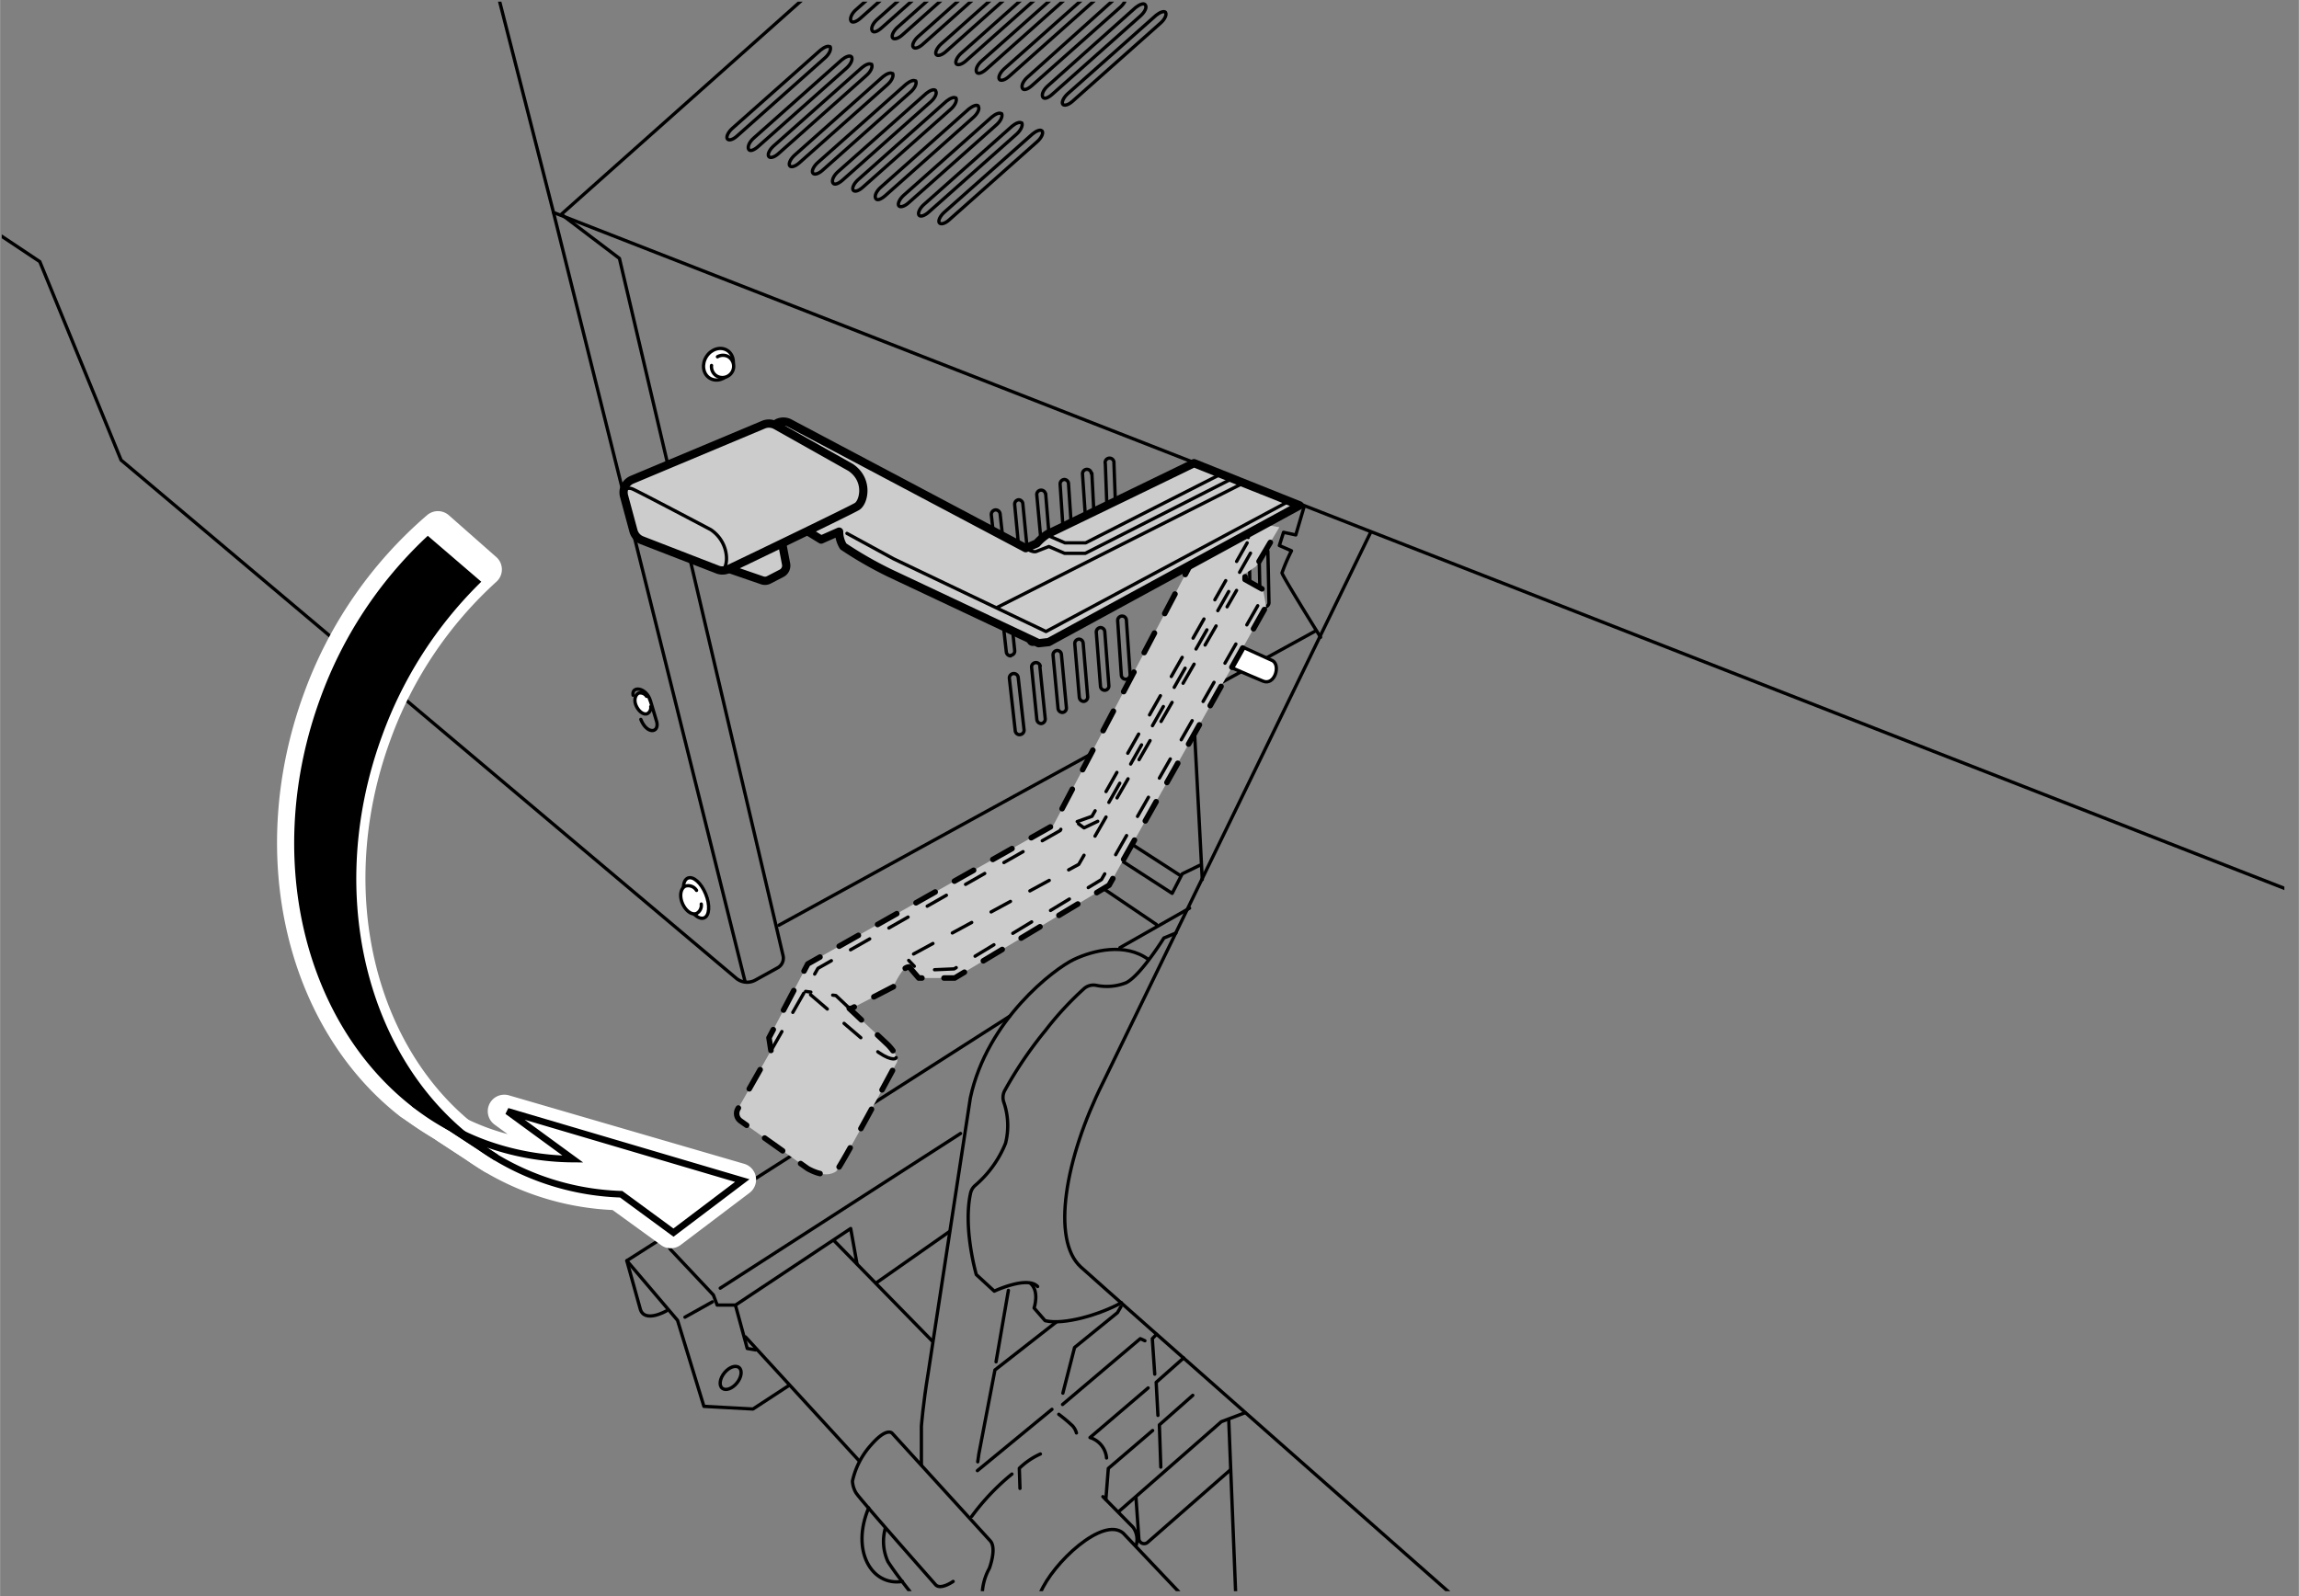 <svg xmlns="http://www.w3.org/2000/svg" xmlns:xlink="http://www.w3.org/1999/xlink" width="73.54mm" height="51.08mm" viewBox="0 0 208.45 144.8"><rect x="0" y="0" width="208.45" height="144.8" fill="#808080" stroke="none"/><defs><style>.cls-1,.cls-3,.cls-6,.cls-9{fill:none;}.cls-2{clip-path:url(#clip-path);}.cls-10,.cls-3,.cls-4,.cls-5,.cls-6,.cls-7,.cls-9{stroke:#000;}.cls-3,.cls-4,.cls-5,.cls-6,.cls-7,.cls-8{stroke-linecap:round;stroke-linejoin:round;}.cls-3,.cls-4,.cls-6{stroke-width:0.3px;}.cls-4,.cls-8{fill:#fff;}.cls-5,.cls-7{fill:#ccc;}.cls-5{stroke-width:0.5px;}.cls-5,.cls-6{stroke-dasharray:2;}.cls-7{stroke-width:0.75px;}.cls-8{stroke:#fff;stroke-width:3px;}.cls-10,.cls-9{stroke-width:0.6px;}</style><clipPath id="clip-path"><rect class="cls-1" x="0.15" y="0.15" width="206.98" height="144.17"/></clipPath></defs><g id="レイヤー_3" data-name="レイヤー 3"><g class="cls-2"><path class="cls-3" d="M91.63,59.49a.4.4,0,0,1-.39-.36l-.53-4.74a.4.4,0,0,1,.35-.44.4.4,0,0,1,.45.35L92,59a.39.39,0,0,1-.35.44Z"/><path class="cls-3" d="M93.47,53.26,94,58a.41.41,0,0,1-.36.44h0a.4.4,0,0,1-.4-.36l-.49-4.78a.39.39,0,0,1,.36-.43A.38.38,0,0,1,93.47,53.26Z"/><path class="cls-3" d="M95.43,52.22,95.88,57a.39.39,0,0,1-.36.43h0a.39.39,0,0,1-.39-.37l-.45-4.81a.4.4,0,1,1,.79-.08Z"/><path class="cls-3" d="M97.39,51.18,97.81,56a.4.4,0,0,1-.37.43h0a.4.4,0,0,1-.4-.37l-.41-4.85a.39.39,0,0,1,.36-.43A.38.38,0,0,1,97.39,51.18Z"/><path class="cls-3" d="M99.36,50.14,99.73,55a.4.4,0,0,1-.37.43h0a.4.4,0,0,1-.4-.36l-.37-4.9a.4.4,0,1,1,.8-.06Z"/><path class="cls-3" d="M101.26,54.46a.4.4,0,0,1-.4-.37l-.34-4.93a.4.4,0,0,1,.37-.43.39.39,0,0,1,.43.37l.34,4.93a.42.42,0,0,1-.38.43Z"/><path class="cls-3" d="M90.81,51.79a.39.39,0,0,1-.4-.35l-.53-4.74a.42.42,0,0,1,.36-.45.41.41,0,0,1,.44.36l.52,4.74a.39.39,0,0,1-.35.44Z"/><path class="cls-3" d="M92.74,45.69l.46,4.77a.41.41,0,0,1-.36.44h0a.39.39,0,0,1-.39-.36L92,45.77a.4.4,0,0,1,.36-.44A.39.39,0,0,1,92.74,45.69Z"/><path class="cls-3" d="M94.81,44.77l.39,4.8a.39.39,0,0,1-.36.43h0a.41.41,0,0,1-.4-.37L94,44.84a.4.4,0,0,1,.79-.07Z"/><path class="cls-3" d="M96.88,43.85l.32,4.83a.4.4,0,0,1-.36.43h0a.4.4,0,0,1-.4-.36l-.32-4.83a.41.41,0,0,1,.37-.43A.39.39,0,0,1,96.88,43.85Z"/><path class="cls-3" d="M99,42.93l.25,4.86a.4.4,0,0,1-.37.43h0a.4.4,0,0,1-.4-.37L98.15,43a.4.4,0,1,1,.8-.06Z"/><path class="cls-3" d="M100.8,47.33a.4.4,0,0,1-.4-.37l-.18-4.89A.4.4,0,1,1,101,42l.18,4.89a.41.41,0,0,1-.37.43Z"/><path class="cls-3" d="M92.45,66.64a.4.4,0,0,1-.4-.36l-.53-4.74a.4.4,0,0,1,.8-.09l.53,4.74a.4.4,0,0,1-.36.44Z"/><path class="cls-3" d="M94.28,60.41l.49,4.78a.41.41,0,0,1-.36.44h0a.41.41,0,0,1-.4-.36l-.48-4.78a.4.4,0,0,1,.79-.08Z"/><path class="cls-3" d="M96.24,59.37l.45,4.82a.39.39,0,0,1-.36.43h0a.4.4,0,0,1-.4-.37l-.45-4.81a.4.4,0,0,1,.36-.44A.39.39,0,0,1,96.24,59.37Z"/><path class="cls-3" d="M98.21,58.33l.41,4.86a.4.4,0,0,1-.36.43h0a.41.41,0,0,1-.4-.37l-.41-4.85a.4.4,0,0,1,.37-.43A.39.39,0,0,1,98.21,58.33Z"/><path class="cls-3" d="M100.17,57.29l.37,4.89a.39.39,0,0,1-.36.43h0a.39.39,0,0,1-.4-.36l-.38-4.9a.41.41,0,0,1,.37-.43A.4.4,0,0,1,100.17,57.29Z"/><path class="cls-3" d="M102.07,61.61a.4.4,0,0,1-.4-.37l-.33-4.93a.4.4,0,0,1,.37-.43.39.39,0,0,1,.42.37l.34,4.93a.41.41,0,0,1-.37.43Z"/><path class="cls-3" d="M109.59,57.78a.39.39,0,0,1-.4-.39L109,52.65a.41.41,0,0,1,.39-.41.39.39,0,0,1,.41.39l.15,4.74a.41.41,0,0,1-.39.41Z"/><path class="cls-3" d="M111.68,56.46a.4.4,0,0,1-.39.41h0a.39.39,0,0,1-.4-.39l-.13-4.69a.4.4,0,0,1,.39-.41.4.4,0,0,1,.41.39Z"/><path class="cls-3" d="M113.37,55.55A.4.4,0,0,1,113,56h0a.39.39,0,0,1-.4-.39l-.11-4.64a.4.4,0,0,1,.39-.41.42.42,0,0,1,.41.39Z"/><path class="cls-3" d="M114.66,55.05a.39.39,0,0,1-.4-.39l-.1-4.6a.39.39,0,0,1,.4-.4.41.41,0,0,1,.4.39l.1,4.59a.4.4,0,0,1-.39.41Z"/><path class="cls-3" d="M109.23,51.09a.41.41,0,0,1-.4-.39L108.69,46a.4.4,0,0,1,.39-.41.4.4,0,0,1,.41.39l.14,4.74a.39.39,0,0,1-.38.41Z"/><path class="cls-3" d="M111.33,49.77a.4.4,0,0,1-.39.41h0a.39.39,0,0,1-.4-.39l-.13-4.69a.4.4,0,0,1,.39-.41.4.4,0,0,1,.41.39Z"/><path class="cls-3" d="M113,48.86a.4.4,0,0,1-.39.41h0a.39.39,0,0,1-.4-.39l-.11-4.64a.39.39,0,0,1,.39-.41.42.42,0,0,1,.41.39Z"/><path class="cls-3" d="M114.31,48.36a.39.39,0,0,1-.4-.39l-.1-2.45a.39.39,0,0,1,.39-.4.41.41,0,0,1,.41.39l.1,2.44a.4.4,0,0,1-.39.41Z"/><ellipse class="cls-4" cx="65.13" cy="33.04" rx="1.49" ry="1.29" transform="translate(2.05 69.83) rotate(-57.15)"/><path class="cls-4" d="M65.05,32.36a1,1,0,0,1,1,0,1,1,0,0,1-1.11,1.72,1,1,0,0,1-.43-.93"/><path class="cls-4" d="M59,64.09a.62.62,0,0,1-.31.64c-.33.13-.76-.18-1-.69s-.11-1,.21-1.17a.67.67,0,0,1,.72.29"/><ellipse class="cls-4" cx="63.1" cy="81.45" rx="0.95" ry="1.95" transform="translate(-26.03 29.77) rotate(-22.13)"/><path class="cls-4" d="M63.58,82a.84.84,0,0,1-.42.85c-.43.18-1-.23-1.29-.92s-.15-1.38.28-1.56a.89.89,0,0,1,1,.39"/><polyline class="cls-3" points="45.3 0.15 50.18 19.27 208.3 81.03"/><line class="cls-3" x1="50.18" y1="19.27" x2="67.55" y2="89.02"/><path class="cls-3" d="M.15,21.43l3.45,2.3,7.37,18,55.78,47a1.54,1.54,0,0,0,1.73.17l2.08-1.15A1,1,0,0,0,71,86.69L56.16,23.44l-5.27-4L72.72,0"/><path class="cls-3" d="M57.4,63.06c-.17-.87,1.2-.74,1.57.5l.58,1.94c.21,1-.91,1.12-1.45-.25"/><line class="cls-3" x1="70.62" y1="83.92" x2="119.26" y2="57.24"/><path class="cls-3" d="M118.25,45.94l-.76,2.58-1.11-.24-.38,1.2,1.1.48a16.8,16.8,0,0,0-.86,2c0,.24,3.5,5.84,3.5,5.84"/><path class="cls-3" d="M124.28,48.28,100,98.21c-3.45,6.9-4.69,14.27-2,16.71s33.65,29.73,33.65,29.73"/><path class="cls-4" d="M111.26,58.05l4.12,1.87c.76.43.19,2.29-.86,1.86S110.4,60,110.4,60"/><path class="cls-3" d="M99.58,68.1l.3,6a1.41,1.41,0,0,0,.65,1.12L107,79.4"/><polyline class="cls-3" points="99.72 71.6 97.57 72.8 96.66 74.81 97 78.54 104.85 83.85"/><polyline class="cls-3" points="96.66 74.81 106.28 81.03 107.19 79.26 108.77 78.49"/><line class="cls-3" x1="108.15" y1="63.36" x2="109.01" y2="79.78"/><line class="cls-3" x1="101.54" y1="85.96" x2="107.86" y2="82.37"/><path class="cls-3" d="M91.54,92.18,56.83,114.35l1.2,4.31c.33,1.43,2.39.24,2.39.24"/><polyline class="cls-3" points="56.83 114.35 61.43 119.76 63.82 127.56 68.27 127.8 71.54 125.66"/><line class="cls-3" x1="62.1" y1="119.47" x2="64.59" y2="118.08"/><path class="cls-3" d="M61.33,111.48l-.26.16a1.14,1.14,0,0,0-.22,1.75l3.83,4.07.34.91,1.67,0,10.44-6.94.57,3.2"/><line class="cls-3" x1="79.52" y1="116.31" x2="86.08" y2="111.71"/><line class="cls-3" x1="65.3" y1="116.84" x2="87.09" y2="102.81"/><ellipse class="cls-3" cx="66.25" cy="124.99" rx="1.21" ry="0.73" transform="translate(-72.53 97.54) rotate(-50.89)"/><line class="cls-3" x1="67.59" y1="121.26" x2="77.86" y2="132.46"/><line class="cls-3" x1="75.63" y1="112.54" x2="84.5" y2="121.61"/><polyline class="cls-3" points="66.69 118.42 67.75 122.31 68.51 122.44"/><path class="cls-3" d="M89.06,144.52a5.13,5.13,0,0,1,.64-2.26s.71-1.85.07-2.52L80.89,130s-.47-.6-1.91,1.06a7.18,7.18,0,0,0-1.69,3.28,2.32,2.32,0,0,0,.32,1.06c.32.54,6.76,7.81,7.21,8.33s1.6-.29,1.6-.29"/><path class="cls-3" d="M80.26,138.65a4.4,4.4,0,0,0,.25,3c.74,1.15,2,2.71,2,2.71"/><path class="cls-3" d="M78.76,136.77c-1.63,3.86.25,7.12,3.06,6.67"/><path class="cls-3" d="M83.54,132.84l0-3.48s.16-2.07.61-4.78l3.83-25c1.53-7.12,7.63-11.72,9.38-12.55s4.66-1.56,6.77,0"/><line class="cls-3" x1="91.43" y1="117.04" x2="90.31" y2="123.52"/><polyline class="cls-3" points="95.8 119.89 90.21 124.26 88.75 131.88 88.65 132.59"/><line class="cls-3" x1="88.62" y1="133.39" x2="95.38" y2="127.83"/><path class="cls-3" d="M88.11,137.53a20.91,20.91,0,0,1,3.64-3.83"/><path class="cls-3" d="M92.48,135l-.06-1.82a6.56,6.56,0,0,1,1.91-1.3"/><polyline class="cls-3" points="96.34 127.39 103.39 121.42 103.81 121.61"/><polyline class="cls-3" points="104.86 121.03 104.48 121.42 104.7 124.64"/><polyline class="cls-3" points="104.99 128.38 104.83 125.38 107.32 123.17"/><polyline class="cls-3" points="105.25 133.07 105.12 129.24 108.15 126.56"/><path class="cls-3" d="M104.1,125.89l-5.27,4.5a2.14,2.14,0,0,1,1.5,1.85"/><path class="cls-3" d="M96,128.28a14.61,14.61,0,0,1,1.25,1.05,1.6,1.6,0,0,1,.35.64"/><polyline class="cls-3" points="100.27 136 100.49 133.19 104.51 129.75"/><polyline class="cls-3" points="96.37 126.36 97.43 122.22 101.32 119.06 101.64 118.51"/><path class="cls-3" d="M93.44,116.41c.83.73.32,2.23.32,2.23l1,1.15c1.69.41,4.94-.54,6.92-1.63"/><path class="cls-3" d="M94.08,116.69c-.93-1-3.93.42-3.93.42l-1.63-1.5s-1.22-4.21-.52-7.39a1.3,1.3,0,0,1,.42-.7,9.91,9.91,0,0,0,2.75-3.82A6.53,6.53,0,0,0,91,99.93a1.32,1.32,0,0,1,.09-1,36.21,36.21,0,0,1,3.72-5.49,28.65,28.65,0,0,1,3.48-3.77,1.29,1.29,0,0,1,1.08-.3,4.78,4.78,0,0,0,2.75-.24c1.31-.67,3.41-4.05,3.41-4.05l1.09-.45"/><path class="cls-3" d="M100,135.75l2.73,2.77a1.88,1.88,0,0,1,.29,1.63"/><path class="cls-3" d="M106.91,144.41l-5.08-5.36c-1.82-1.53-6.37,2.68-7.52,5.46"/><path class="cls-3" d="M101.45,137.09l9.29-8.14,2.15-.81"/><line class="cls-3" x1="111.41" y1="128.76" x2="112.03" y2="144.32"/><path class="cls-3" d="M103,135.84l.26,3.72a.48.48,0,0,0,.8.33l7.51-6.58"/><path class="cls-3" d="M75.25,4.26c-.14-.15-.5,0-.85.28l-8,7.1c-.37.33-.58.76-.46.95s.5.09.87-.24l8-7.11c.37-.33.57-.75.46-1Z"/><path class="cls-3" d="M77.18,5.14c-.14-.14-.51,0-.85.28l-8,7.11c-.37.33-.57.75-.46,1s.51.08.88-.25l8-7.1c.37-.33.58-.76.47-1Z"/><path class="cls-3" d="M80.9,6.68c-.14-.14-.51,0-.85.28l-8,7.11c-.37.33-.57.75-.46.95s.51.08.88-.25l8-7.1c.37-.33.58-.76.47-1Z"/><path class="cls-3" d="M79,5.85c-.15-.15-.51,0-.85.28l-8,7.1c-.37.33-.58.75-.46.95s.51.09.88-.24l8-7.11c.37-.33.58-.75.46-1Z"/><path class="cls-3" d="M83,7.36c-.14-.15-.51,0-.85.28l-8,7.1c-.37.33-.58.75-.46.95s.51.09.88-.24l8-7.11c.37-.33.58-.75.46-1Z"/><path class="cls-3" d="M84.82,8.2c-.15-.14-.51,0-.85.28l-8,7.1c-.37.33-.58.76-.46,1s.51.09.88-.24l8-7.11c.37-.32.58-.75.46-.95Z"/><path class="cls-3" d="M88.7,9.61c-.14-.15-.5,0-.85.27l-8,7.11c-.37.33-.58.75-.46,1s.5.08.87-.24l8-7.11c.37-.33.58-.75.46-.95Z"/><path class="cls-3" d="M86.66,8.9c-.14-.14-.5,0-.85.28l-8,7.11c-.37.33-.58.75-.46.95s.5.08.87-.25l8-7.1c.37-.33.57-.76.46-1Z"/><path class="cls-3" d="M90.79,10.32c-.14-.14-.51,0-.85.28l-8,7.11c-.36.32-.57.75-.46.94s.51.09.88-.24l8-7.1c.37-.33.57-.76.46-1Z"/><path class="cls-3" d="M92.62,11.16c-.14-.14-.51,0-.85.28l-8,7.11c-.37.33-.57.75-.46.95s.51.08.88-.25l8-7.1c.36-.33.57-.76.46-1Z"/><path class="cls-3" d="M94.47,11.87c-.14-.15-.51,0-.85.28l-8,7.1c-.37.33-.58.76-.46.95s.51.09.88-.24l8-7.11c.37-.33.58-.75.46-.95Z"/><path class="cls-3" d="M86.46-6.5c-.14-.14-.51,0-.85.28l-8,7.1c-.37.33-.57.76-.46,1s.51.09.88-.24l8-7.11c.37-.32.58-.75.46-.94A.05.05,0,0,0,86.46-6.5Z"/><path class="cls-3" d="M88.38-5.62c-.14-.14-.5,0-.85.28l-8,7.11c-.37.33-.58.75-.46,1s.5.08.87-.25l8-7.1c.37-.33.58-.75.46-1Z"/><path class="cls-3" d="M92.1-4.07c-.14-.15-.5,0-.85.27l-8,7.11c-.37.33-.58.75-.46.95s.5.09.87-.24l8-7.11c.37-.33.57-.75.46-1Z"/><path class="cls-3" d="M90.23-4.91c-.14-.14-.51,0-.85.28l-8,7.1c-.37.33-.57.76-.46.95s.51.09.88-.24l8-7.11c.37-.32.57-.75.46-.95Z"/><path class="cls-3" d="M94.19-3.4c-.14-.14-.5,0-.85.28l-8,7.1c-.37.33-.58.76-.47.95s.51.09.88-.24l8-7.11c.37-.32.57-.75.46-.94Z"/><path class="cls-3" d="M96-2.56c-.14-.14-.51,0-.85.28l-8,7.11c-.36.32-.57.75-.46.94s.51.09.88-.24l8-7.1c.37-.33.57-.76.46-.95Z"/><path class="cls-3" d="M99.91-1.15c-.14-.15-.51,0-.85.28l-8,7.1c-.37.33-.57.75-.46.95s.51.09.88-.24l8-7.11c.37-.33.58-.75.47-.95Z"/><path class="cls-3" d="M97.87-1.85c-.14-.15-.51,0-.85.27L89,5.53c-.37.33-.57.75-.46,1s.51.08.88-.24l8-7.11c.37-.33.58-.75.46-.95C97.89-1.83,97.88-1.84,97.87-1.85Z"/><path class="cls-3" d="M102-.44c-.15-.14-.51,0-.86.28L93.16,7c-.37.33-.58.75-.46,1s.51.08.88-.25l8-7.1c.37-.33.58-.76.46-.95A.08.08,0,0,0,102-.44Z"/><path class="cls-3" d="M103.82.41c-.14-.15-.5,0-.85.27L95,7.79c-.37.33-.58.75-.46,1s.5.09.87-.24l8-7.11c.37-.33.58-.75.46-.95Z"/><path class="cls-3" d="M105.67,1.11c-.14-.14-.5,0-.85.28l-8,7.1c-.37.33-.58.76-.47.95s.51.09.88-.24l8-7.11c.37-.32.57-.75.46-.94Z"/><path class="cls-5" d="M110.26,46.8,95.51,74.85,73.24,87.43l-3.52,6.7.18,1.16-3,5.29a.83.83,0,0,0,.24,1.09L73.24,106c1.53.83,2.23.45,2.55.26s5.49-9.83,5.49-9.83c.38-.51-.77-1.66-.77-1.66L77,91.47l.19,0L81,89.5A7.34,7.34,0,0,1,81.87,88c.33-.34.57-.29.57-.29l.86,1,3.26,0,14-8.42L114.8,55l-.28-1.53-1.63-.91,0-.52,1-.67,2.11-3.55"/><polyline class="cls-6" points="77.03 91.47 75.79 90.3 73.04 89.92"/><polyline class="cls-6" points="69.9 95.3 74.16 87.83 96.13 75.33 96.8 73.99"/><polyline class="cls-6" points="111.45 47.76 113.94 49.19 99.58 74.47 98.29 75.09 96.47 73.75"/><polyline class="cls-6" points="97.67 74.52 99.01 74.04 113.08 49.24"/><polyline class="cls-6" points="114.04 54.94 99.87 79.78 86.51 87.88 83.26 88.02 82.39 87.11"/><polyline class="cls-6" points="82.83 86.53 97.81 78.4 112.12 53.55"/><path class="cls-6" d="M73.49,90.22l5.7,4.88c1.43,1.15,2.06,1,2.06.82"/><path class="cls-7" d="M70.47,38.37a1.24,1.24,0,0,1,1.2.05L93,49.72l1-.43a4.61,4.61,0,0,1,1-.86c.43-.19,13.26-6.42,13.26-6.42l9.58,3.83L95.08,58.24l-.91.1L80.72,52a35.07,35.07,0,0,1-4.26-2.44,2.55,2.55,0,0,1-.38-1.34l-1.63.72L72.92,48"/><polyline class="cls-3" points="76.79 48.38 81.01 50.68 94.84 57.28 116.96 45.41"/><line class="cls-3" x1="90.44" y1="55.08" x2="112.7" y2="43.83"/><path class="cls-3" d="M93,49.72C93.74,50.2,94,50,94,50l1.1-.43,1.43.62h1.87l13.36-6.8"/><polyline class="cls-3" points="95.13 48.62 96.56 49.24 98.43 49.24 110.7 43"/><path class="cls-7" d="M66.21,51.64l2.9,1a.77.77,0,0,0,.61-.05L70.86,52a.78.78,0,0,0,.41-.85l-.51-2.67"/><path class="cls-7" d="M57.31,43.51l11.93-5a1.29,1.29,0,0,1,1.1.07l6.79,3.82c1.67,1.14,1.2,3.16.57,3.54S68.23,50.58,66,51.64a1.26,1.26,0,0,1-1,0L58.19,49a1.27,1.27,0,0,1-.76-.85L56.58,45A1.25,1.25,0,0,1,57.31,43.51Z"/><path class="cls-3" d="M56.74,44.36a.71.71,0,0,1,.62,0c.38.14,7.08,3.68,7.08,3.68,1.92,1.3,1.58,3.83.86,3.69"/><path class="cls-8" d="M40.52,102.21a23.79,23.79,0,0,1-3.26-2.14Z"/><path class="cls-8" d="M56.05,108.27A23.52,23.52,0,0,1,44.71,105l-4.19-2.74a24,24,0,0,0,3.13,1.43,23.58,23.58,0,0,0,8,1.43l-5.93-4.33L67.05,107l-6.24,4.72Z"/><path class="cls-8" d="M44,51.65a37.38,37.38,0,0,0-10,14.9c-5.64,15.34-.87,31.52,10.63,38.4l-7.45-4.88c-9.71-7.59-13.42-22.52-8.2-36.72A37.23,37.23,0,0,1,39.7,47.86Z"/><path class="cls-9" d="M40.8,102.26a22.44,22.44,0,0,1-3.27-2.14Z"/><path class="cls-9" d="M56.32,108.32A23.52,23.52,0,0,1,45,105l-4.18-2.74a22.62,22.62,0,0,0,3.12,1.43,23.84,23.84,0,0,0,8,1.44L46,100.79l21.3,6.29-6.24,4.72Z"/><path class="cls-10" d="M38.79,49A37.36,37.36,0,0,0,29.33,63.4c-5.21,14.2-1.51,29.13,8.2,36.72L45,105c-11.5-6.88-16.27-23.06-10.63-38.4a37.56,37.56,0,0,1,8.82-13.82Z"/></g></g></svg>